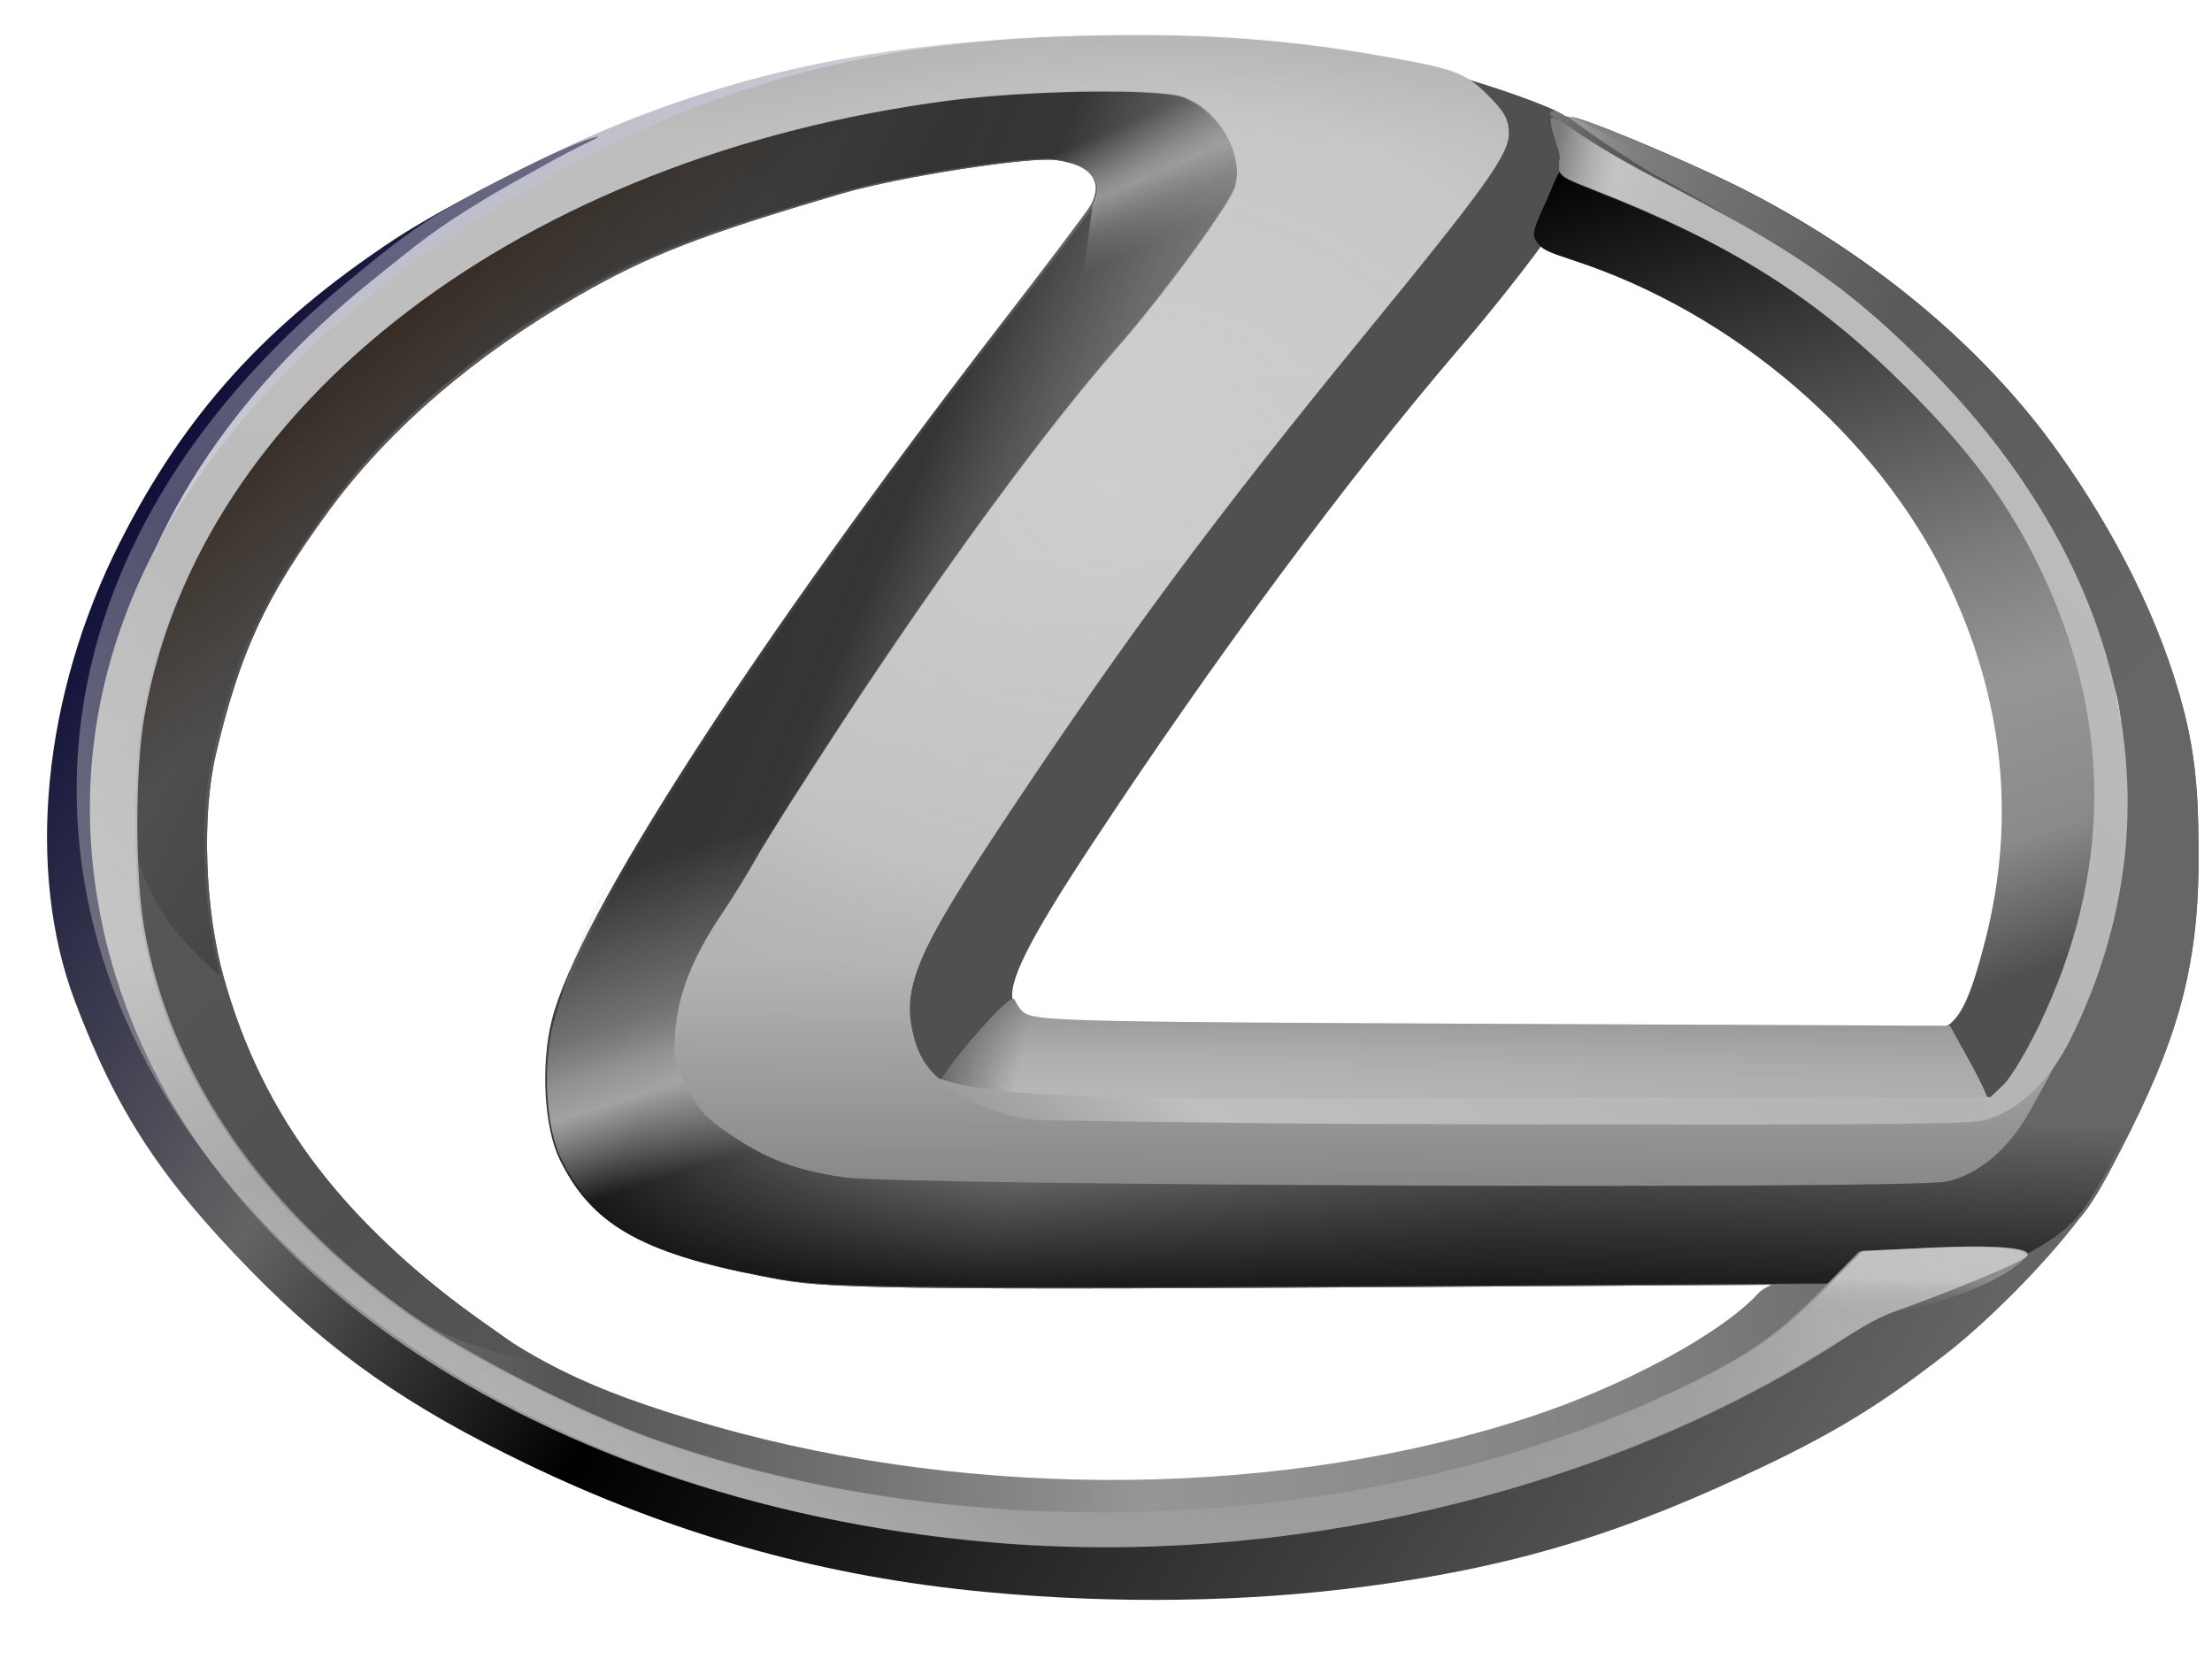 <svg width="36" height="27" viewBox="0 0 36 27" fill="none" xmlns="http://www.w3.org/2000/svg">
<path d="M15.78 25.883C13.253 25.617 10.887 24.942 8.564 23.821C6.627 22.887 5.396 22.025 4.083 20.683C2.611 19.178 1.892 18.078 1.219 16.294C0.414 14.163 0.694 11.312 1.951 8.827C3.01 6.735 4.338 5.269 6.423 3.893C7.198 3.381 9.119 2.395 9.624 2.25C9.981 2.148 9.448 2.348 8.839 2.7C8.463 2.908 8.231 3.037 7.885 3.242C7.08 3.733 6.871 3.907 6.036 4.58C3.754 6.42 2.337 8.602 1.829 11.059C1.663 11.862 1.663 13.661 1.829 14.464C2.432 17.377 4.183 19.764 7.171 21.744C8.889 22.882 10.881 23.72 13.203 24.282C15.165 24.757 15.906 24.834 18.556 24.834C20.487 24.834 21.114 24.806 21.886 24.687C24.354 24.309 26.984 23.455 28.746 22.461C30.187 21.648 30.666 21.365 30.797 21.249C30.871 21.183 31.203 21.007 31.536 20.857C31.934 20.679 32.217 20.491 32.366 20.307C32.588 20.033 32.603 20.028 33.167 20.028C33.505 20.028 34.023 19.539 34.023 19.586C33.364 20.526 32.274 21.572 31.655 22.048C30.736 22.757 30.015 23.242 28.706 23.864C26.505 24.911 24.702 25.523 21.926 25.857C19.891 26.101 17.726 26.087 15.78 25.883Z" fill="url(#paint0_linear_367_880)"/>
<path d="M15.603 24.634C14.143 24.478 12.001 24.013 10.87 23.606C10.07 23.318 8.375 22.578 7.936 22.324C7.449 22.042 6.263 21.16 5.572 20.566C4.676 19.794 3.239 17.983 3.363 17.782C3.399 17.724 4.042 17.484 4.16 17.484C4.181 17.484 4.3 17.662 4.441 17.913C5.083 19.055 6.038 20.08 7.102 20.947C8.525 22.107 9.551 22.62 11.63 23.211C15.918 24.429 20.908 24.372 24.898 23.061C26.456 22.549 28.033 21.693 28.627 21.037C28.787 20.86 30.063 20.41 30.153 20.499C30.265 20.612 29.966 20.994 29.347 21.525C28.245 22.472 25.504 23.653 23.309 24.126C21.334 24.552 20.638 24.624 18.224 24.646C16.957 24.658 15.777 24.652 15.603 24.634Z" fill="url(#paint1_linear_367_880)"/>
<path d="M7.841 21.93C7.199 21.726 6.844 21.524 6.054 20.91C4.316 19.561 3.06 17.853 2.505 16.085C2.178 15.041 2.103 14.357 2.152 12.845C2.19 11.684 2.228 11.37 2.406 10.767C2.848 9.264 3.462 8.121 4.488 6.889C6.812 4.097 11.155 1.991 15.575 1.511C16.798 1.378 19.085 1.367 19.437 1.492C19.799 1.62 20.177 2.039 20.299 2.445C20.379 2.714 20.368 2.793 20.212 3.101C20.114 3.293 19.932 3.576 19.807 3.73C19.682 3.884 19.357 4.304 19.084 4.665C18.811 5.025 18.175 5.83 17.669 6.452C17.163 7.075 16.34 8.157 15.839 8.856C14.913 10.15 12.883 13.22 12.479 13.94C12.356 14.159 12.137 14.502 11.993 14.704C11.848 14.905 11.601 15.343 11.443 15.677C11.178 16.235 11.158 16.33 11.185 16.867C11.222 17.598 11.449 17.978 12.104 18.4C13.088 19.035 12.193 18.985 22.586 18.985H31.856L32.659 18.119C33.28 17.45 33.525 17.119 33.736 16.661C34.044 15.993 34.362 14.95 34.5 14.158C34.617 13.486 34.544 11.686 34.382 11.226C34.076 9.982 33.534 8.765 32.866 7.704C31.593 5.716 29.78 4.137 27.159 2.735C26.694 2.487 25.506 1.913 25.524 1.895C25.581 1.837 27.351 2.577 28.223 3.011C30.379 4.085 32.232 5.623 33.463 7.358C34.376 8.644 35.133 10.107 35.506 11.582C35.713 12.402 35.739 13.117 35.737 14.011C35.731 15.795 35.359 16.966 34.486 18.668C33.874 19.862 33.734 20.015 32.807 20.503L31.78 20.875L22.633 20.932C13.298 20.99 13.272 20.931 12.362 20.756C10.415 20.38 9.618 19.916 9.109 18.864C8.857 18.342 8.801 17.328 8.984 16.599C9.402 14.93 12.271 10.485 16.284 5.287C17.048 4.297 17.71 3.42 17.754 3.336C17.966 2.941 17.754 2.679 17.151 2.589C16.73 2.527 14.586 2.861 13.657 3.133C11.388 3.799 10.513 4.138 9.38 4.789C7.675 5.77 6.276 6.974 5.306 8.298C4.27 9.71 3.859 10.599 3.467 12.265C3.236 13.251 3.29 14.79 3.594 15.884C4.227 18.165 5.572 19.937 7.901 21.561C8.261 21.812 8.555 22.032 8.555 22.051C8.555 22.115 8.272 22.067 7.841 21.93Z" fill="url(#paint2_linear_367_880)"/>
<path d="M7.886 21.946C7.244 21.742 6.889 21.54 6.099 20.926C4.361 19.577 3.105 17.869 2.55 16.101C2.223 15.057 2.148 14.373 2.197 12.861C2.235 11.7 2.273 11.386 2.451 10.783C2.893 9.28 3.507 8.137 4.533 6.905C6.857 4.113 11.199 2.007 15.619 1.527C16.843 1.394 19.13 1.383 19.482 1.508C19.844 1.636 20.222 2.055 20.343 2.461C20.424 2.73 20.413 2.809 20.257 3.117C20.159 3.309 19.976 3.592 19.852 3.746C19.727 3.9 19.402 4.32 19.129 4.681C18.856 5.041 18.22 5.846 17.714 6.468C17.208 7.091 16.385 8.172 15.884 8.872C14.957 10.166 12.928 13.236 12.523 13.956C12.401 14.175 12.182 14.518 12.038 14.72C11.893 14.921 11.646 15.359 11.488 15.693C11.223 16.251 11.203 16.346 11.229 16.883C11.266 17.614 11.494 17.994 12.149 18.416C13.133 19.051 12.238 19.001 22.631 19.001H31.901L32.704 18.135C33.325 17.466 33.569 17.134 33.78 16.677C34.089 16.009 34.407 14.966 34.545 14.174C34.662 13.502 34.589 11.701 34.426 11.242C34.12 9.997 33.456 8.89 32.788 7.829C31.516 5.841 29.825 4.545 27.204 3.143C26.739 2.894 24.437 1.658 25.569 1.91C25.626 1.853 27.395 2.593 28.268 3.027C30.424 4.101 32.277 5.638 33.508 7.374C34.42 8.659 35.177 10.123 35.55 11.598C35.758 12.418 35.784 13.133 35.781 14.027C35.776 15.811 35.404 16.982 34.531 18.684C33.919 19.878 33.779 20.031 32.852 20.519L31.824 20.891L22.678 20.948C13.343 21.006 13.317 20.947 12.407 20.771C10.46 20.396 9.663 19.932 9.154 18.88C8.902 18.358 8.846 17.344 9.028 16.615C9.447 14.946 12.315 10.501 16.329 5.303C17.093 4.313 17.755 3.435 17.799 3.352C18.011 2.957 17.799 2.695 17.196 2.605C16.775 2.543 14.63 2.877 13.702 3.149C11.433 3.815 10.557 4.154 9.425 4.805C7.719 5.786 6.321 6.99 5.351 8.314C4.315 9.726 3.904 10.615 3.512 12.281C3.281 13.267 3.335 14.806 3.639 15.9C4.272 18.18 5.617 19.953 7.946 21.577C8.306 21.828 8.6 22.048 8.6 22.067C8.6 22.131 8.317 22.083 7.886 21.946Z" fill="url(#paint3_linear_367_880)"/>
<path d="M7.886 21.946C7.244 21.742 6.889 21.54 6.099 20.926C4.361 19.577 3.105 17.869 2.55 16.101C2.223 15.057 2.148 14.373 2.197 12.861C2.235 11.7 2.273 11.386 2.451 10.783C2.893 9.28 3.507 8.137 4.533 6.905C6.857 4.113 11.199 2.007 15.619 1.527C16.843 1.394 19.13 1.383 19.482 1.508C19.844 1.636 20.222 2.055 20.343 2.461C20.424 2.73 20.413 2.809 20.257 3.117C20.159 3.309 19.976 3.592 19.852 3.746C19.727 3.9 19.402 4.32 19.129 4.681C18.856 5.041 18.22 5.846 17.714 6.468C17.208 7.091 16.385 8.172 15.884 8.872C14.957 10.166 12.928 13.236 12.523 13.956C12.401 14.175 12.182 14.518 12.038 14.72C11.893 14.921 11.646 15.359 11.488 15.693C11.223 16.251 11.203 16.346 11.229 16.883C11.266 17.614 11.494 17.994 12.149 18.416C13.133 19.051 12.238 19.001 22.631 19.001H31.901L32.704 18.135C33.325 17.466 33.569 17.134 33.78 16.677C34.089 16.009 34.407 14.966 34.545 14.174C34.662 13.502 34.589 11.701 34.426 11.242C34.12 9.997 33.579 8.781 32.911 7.72C31.638 5.732 29.825 4.153 27.204 2.751C26.739 2.502 25.55 1.929 25.569 1.91C25.626 1.853 27.395 2.593 28.268 3.027C30.424 4.101 32.277 5.638 33.508 7.374C34.42 8.659 35.177 10.123 35.55 11.598C35.758 12.418 35.784 13.133 35.781 14.027C35.776 15.811 35.404 16.982 34.531 18.684C33.919 19.878 33.779 20.031 32.852 20.519L31.824 20.891L22.678 20.948C13.343 21.006 13.317 20.947 12.407 20.771C10.46 20.396 9.663 19.932 9.154 18.88C8.902 18.358 8.846 17.344 9.028 16.615C9.447 14.946 12.315 10.501 16.329 5.303C17.093 4.313 17.755 3.435 17.799 3.352C18.011 2.957 17.799 2.695 17.196 2.605C16.775 2.543 14.63 2.877 13.702 3.149C11.433 3.815 10.557 4.154 9.425 4.805C7.719 5.786 6.321 6.99 5.351 8.314C4.315 9.726 3.904 10.615 3.512 12.281C3.281 13.267 3.335 14.806 3.639 15.9C4.272 18.18 5.617 19.953 7.946 21.577C8.306 21.828 8.6 22.048 8.6 22.067C8.6 22.131 8.317 22.083 7.886 21.946Z" fill="url(#paint4_linear_367_880)"/>
<path d="M2.15 12.845C2.187 11.684 2.225 11.37 2.403 10.767C2.845 9.264 3.459 8.121 4.485 6.889C6.809 4.097 11.152 1.991 15.572 1.511C16.796 1.378 19.082 1.367 19.434 1.492C19.796 1.62 20.174 2.039 20.296 2.445C20.376 2.714 20.366 2.793 20.209 3.101C20.111 3.293 19.929 3.576 19.804 3.73C19.679 3.884 19.354 4.304 19.081 4.665C18.809 5.025 18.172 5.83 17.666 6.452C17.161 7.075 16.337 8.157 15.837 8.856C14.91 10.15 12.881 13.22 12.476 13.94C12.353 14.159 12.134 14.502 11.99 14.704C11.846 14.905 11.598 15.343 11.44 15.677C11.175 16.235 11.155 16.33 11.182 16.867C11.219 17.598 11.447 17.978 12.101 18.4C13.086 19.035 12.191 18.985 22.583 18.985H31.853L32.657 18.119C33.277 17.45 33.522 17.119 33.733 16.661C34.041 15.993 34.36 14.95 34.497 14.158C34.614 13.486 34.541 11.686 34.379 11.226C34.073 9.982 33.381 8.916 32.713 7.854C31.44 5.867 29.627 4.288 27.006 2.886C26.541 2.637 25.503 1.913 25.521 1.895C25.578 1.837 27.348 2.577 28.221 3.011C30.376 4.085 32.23 5.623 33.461 7.358C34.373 8.644 35.13 10.107 35.503 11.582C35.711 12.402 35.736 13.117 35.734 14.011C35.729 15.795 35.356 16.966 34.484 18.668C33.871 19.862 33.732 20.015 32.804 20.503L31.777 20.875L22.631 20.932C13.296 20.99 13.269 20.931 12.36 20.756C10.412 20.38 9.615 19.916 9.107 18.864C8.854 18.342 8.798 17.328 8.981 16.599C9.399 14.93 12.268 10.485 16.281 5.287C17.046 4.297 17.707 3.42 17.752 3.336C17.963 2.941 17.752 2.679 17.148 2.589C16.728 2.527 14.583 2.861 13.655 3.133C11.386 3.799 10.51 4.138 9.377 4.789C7.672 5.77 6.273 6.974 5.303 8.298C4.268 9.71 3.856 10.599 3.465 12.265C3.233 13.251 3.287 14.79 3.591 15.884C2.271 14.782 2.121 13.805 2.15 12.845Z" fill="url(#paint5_linear_367_880)"/>
<path d="M2.505 16.085C2.178 15.041 2.103 14.357 2.152 12.845C2.19 11.684 2.228 11.37 2.406 10.767C2.848 9.264 3.462 8.121 4.488 6.889C6.812 4.097 11.155 1.991 15.575 1.511C16.798 1.378 19.085 1.367 19.437 1.492C19.799 1.62 20.177 2.039 20.299 2.445C20.379 2.714 20.368 2.793 20.212 3.101C20.114 3.293 19.932 3.576 19.807 3.73C19.682 3.884 19.357 4.304 19.084 4.665C18.811 5.025 18.175 5.83 17.669 6.452C17.163 7.075 16.34 8.157 15.839 8.856C14.913 10.15 12.883 13.22 12.479 13.94C12.356 14.159 12.137 14.502 11.993 14.704C11.848 14.905 11.601 15.343 11.443 15.677C11.178 16.235 11.158 16.33 11.185 16.867C11.222 17.598 11.449 17.978 12.104 18.4C13.088 19.035 12.193 18.985 22.586 18.985H31.856L32.659 18.119C33.28 17.45 33.525 17.119 33.736 16.661C34.044 15.993 34.362 14.95 34.5 14.158C34.617 13.486 34.544 11.686 34.382 11.226C34.076 9.982 33.534 8.765 32.866 7.704C31.593 5.716 29.78 4.137 27.159 2.735C26.694 2.487 25.506 1.913 25.524 1.895C25.581 1.837 27.351 2.577 28.223 3.011C30.379 4.085 32.232 5.623 33.463 7.358C34.376 8.644 35.133 10.107 35.506 11.582C35.713 12.402 35.739 13.117 35.736 14.011C35.731 15.795 35.359 16.966 34.486 18.668C33.874 19.862 33.734 20.015 32.807 20.503L31.78 20.875L22.633 20.932C13.298 20.99 13.272 20.931 12.362 20.756C10.415 20.38 9.618 19.916 9.109 18.864C8.857 18.342 8.801 17.328 8.983 16.599C9.402 14.93 12.271 10.485 16.284 5.287C17.048 4.297 17.71 3.42 17.754 3.336C17.966 2.941 17.754 2.679 17.151 2.589C16.73 2.527 14.586 2.861 13.657 3.133C11.388 3.799 10.513 4.138 9.38 4.789C7.675 5.77 6.276 6.974 5.306 8.298C4.27 9.71 3.859 10.599 3.467 12.265C3.236 13.251 3.29 14.79 3.594 15.884C3.224 16.101 4.212 17.609 2.505 16.085Z" fill="url(#paint6_linear_367_880)"/>
<path d="M2.591 15.998C2.264 14.954 2.189 14.27 2.238 12.757C2.276 11.597 2.314 11.283 2.492 10.679C2.934 9.176 3.548 8.033 4.574 6.801C6.898 4.01 11.24 1.903 15.66 1.424C16.884 1.291 19.171 1.279 19.523 1.404C19.885 1.533 20.263 1.951 20.385 2.358C20.465 2.626 20.454 2.706 20.298 3.013C20.2 3.206 20.017 3.489 19.893 3.642C19.768 3.796 19.443 4.217 19.17 4.577C18.897 4.938 18.261 5.742 17.755 6.365C17.249 6.987 16.426 8.069 15.925 8.768C14.999 10.062 12.969 13.132 12.564 13.853C12.442 14.071 12.223 14.415 12.079 14.616C11.934 14.818 11.687 15.256 11.529 15.589C11.264 16.148 11.243 16.242 11.271 16.779C11.307 17.51 11.535 17.89 12.19 18.312C13.174 18.948 12.279 18.898 22.672 18.898H31.942L32.745 18.032C33.366 17.363 33.611 17.031 33.822 16.574C34.13 15.906 34.448 14.862 34.586 14.07C34.703 13.398 34.63 11.598 34.468 11.138C34.161 9.894 33.47 8.828 32.802 7.767C31.529 5.779 29.716 4.2 27.095 2.798C26.63 2.549 25.592 1.826 25.61 1.807C25.667 1.75 27.436 2.489 28.309 2.924C30.465 3.998 32.318 5.535 33.549 7.27C34.462 8.556 35.218 10.019 35.592 11.494C35.799 12.315 35.825 13.029 35.822 13.923C35.817 15.707 35.445 16.879 34.572 18.581C33.96 19.774 33.82 19.927 32.893 20.415L31.866 20.787L22.719 20.844C13.384 20.902 13.358 20.844 12.448 20.668C10.501 20.292 9.704 19.828 9.195 18.776C8.943 18.254 8.887 17.24 9.069 16.511C9.488 14.843 12.356 10.398 16.37 5.2C17.134 4.21 17.796 3.332 17.84 3.249C18.052 2.853 17.84 2.591 17.237 2.502C16.816 2.44 14.672 2.773 13.743 3.046C11.474 3.711 10.598 4.05 9.466 4.702C7.76 5.682 6.362 6.887 5.392 8.211C4.356 9.623 3.945 10.511 3.553 12.178C3.322 13.163 3.376 14.702 3.68 15.796C3.309 16.013 3.39 15.926 2.591 15.998Z" fill="url(#paint7_linear_367_880)"/>
<path opacity="0.8" d="M15.73 1.583C16.882 1.456 19.033 1.445 19.364 1.565C19.705 1.688 20.061 2.089 20.175 2.479C20.25 2.736 20.241 2.812 20.093 3.107C20.001 3.291 19.83 3.563 19.712 3.71C19.595 3.857 19.289 4.261 19.032 4.606C17.177 6.473 17.526 5.412 17.781 3.333C17.98 2.954 17.781 2.702 17.214 2.617C16.49 2.044 17.181 2.14 15.73 1.583Z" fill="url(#paint8_linear_367_880)"/>
<path d="M17.175 6.938C16.699 7.535 15.925 8.571 15.454 9.241C14.582 10.482 12.672 13.424 12.291 14.114C12.176 14.324 11.97 14.653 11.835 14.846C11.699 15.039 11.466 15.459 11.317 15.779C11.068 16.314 11.049 16.404 11.074 16.919C11.109 17.62 11.323 17.984 11.939 18.389C12.866 18.997 12.023 18.95 21.8 18.95C23.072 19.515 32.993 20.457 21.845 20.815C13.063 20.871 13.038 20.815 12.182 20.646C10.351 20.286 9.6 19.842 9.122 18.833C8.884 18.333 8.831 17.361 9.003 16.662C11.171 9.129 18.208 5.331 17.175 6.938Z" fill="url(#paint9_linear_367_880)"/>
<path d="M15.094 17.472C14.699 16.918 14.688 16.268 15.06 15.422C15.714 13.934 19.417 8.755 22.212 5.419C23.825 3.493 24.476 2.577 24.476 2.232C24.476 2.081 24.379 1.896 24.189 1.685L23.68 1.227L24.134 1.367C24.416 1.454 25.221 1.723 25.462 1.88C25.856 2.139 25.788 2.858 25.385 3.56C25.193 3.894 24.43 4.881 23.763 5.657C21.942 7.778 19.788 10.682 17.784 13.721C16.72 15.335 16.379 16.022 16.494 16.322C16.554 16.477 15.543 17.655 15.354 17.651C15.28 17.65 15.164 17.569 15.094 17.473V17.472Z" fill="#505050"/>
<path d="M32.08 18.012C31.909 17.823 31.485 16.935 31.485 16.79C31.485 16.726 31.657 16.726 31.73 16.668C31.947 16.492 32.098 16.135 32.313 15.29C32.815 13.313 32.606 11.355 31.689 9.448C30.559 7.1 28.221 5.096 25.613 4.24C25.244 4.119 25.127 4.075 25.05 3.987C24.916 3.835 24.933 3.778 25.153 3.299C25.316 2.942 25.353 2.755 25.474 2.737C25.57 2.724 26.032 2.909 26.72 3.244C30.087 4.887 32.297 6.962 33.409 9.526C33.991 10.869 34.117 11.4 34.169 12.717C34.232 14.348 33.973 15.547 33.254 16.958C32.673 18.097 32.363 18.325 32.08 18.012Z" fill="url(#paint10_linear_367_880)"/>
<path d="M16.089 18.103C15.678 18.052 15.299 17.786 15.299 17.628C15.299 17.47 16.355 16.253 16.487 16.253C16.531 16.253 16.554 16.426 16.696 16.499C16.93 16.618 17.66 16.634 24.345 16.663L31.735 16.695L32.054 17.273C32.247 17.622 32.41 17.959 32.379 18.039C32.331 18.161 27.832 18.234 20.494 18.223C16.127 18.217 16.223 18.12 16.089 18.103Z" fill="url(#paint11_linear_367_880)"/>
<path opacity="0.5" d="M16.089 18.103C15.678 18.052 15.299 17.786 15.299 17.628C15.299 17.47 16.355 16.253 16.487 16.253C16.531 16.253 16.554 16.426 16.696 16.499C16.93 16.618 17.66 16.634 24.345 16.663L31.735 16.695L32.054 17.273C32.247 17.622 32.41 17.959 32.379 18.039C32.331 18.161 27.832 18.234 20.494 18.223C16.127 18.217 16.223 18.12 16.089 18.103Z" fill="url(#paint12_linear_367_880)"/>
<path d="M16.1 25.106C8.42 24.436 2.279 19.935 1.366 14.307C0.796 10.791 2.305 7.359 5.632 4.605C6.777 3.657 7.079 3.462 8.552 2.716C11.308 1.32 13.984 0.684 17.49 0.59C19.377 0.539 20.746 0.625 22.294 0.889C23.642 1.12 23.803 1.177 24.183 1.556C24.454 1.827 24.521 1.951 24.521 2.176C24.521 2.521 24.144 3.047 22.141 5.494C19.762 8.4 18.301 10.368 16.404 13.216C14.831 15.577 14.613 16.103 14.859 16.951C15.041 17.576 15.611 17.867 16.171 17.973C16.895 18.111 17.711 18.079 23.202 18.07C26.087 18.065 32.205 18.078 32.394 18.065C32.641 18.046 32.785 17.975 32.95 17.817C33.517 17.083 33.74 16.776 32.99 18.109C32.669 18.679 32.179 19.122 31.64 19.234C31.016 19.363 14.592 19.299 13.689 19.164C12.9 19.045 12.444 18.871 11.832 18.456C11.449 18.196 11.301 18.033 11.13 17.684C10.938 17.292 10.919 17.183 10.962 16.721C11.016 16.142 11.258 15.551 11.716 14.874C11.882 14.629 12.138 14.214 12.286 13.952C12.433 13.69 13.058 12.707 13.675 11.767C15.312 9.274 16.979 7.004 18.165 5.65C18.912 4.798 19.989 3.324 20.067 3.048C20.217 2.512 19.796 1.789 19.214 1.583C18.818 1.442 16.71 1.473 15.44 1.637C8.467 2.54 3.205 6.56 2.315 11.665C2.164 12.532 2.163 14.255 2.313 15.114C2.728 17.484 4.246 19.684 6.651 21.399C7.526 22.024 9.443 23.007 10.578 23.413C15.728 25.257 22.253 24.963 27.157 22.667C28.336 22.115 28.842 21.773 29.576 21.028L30.222 20.373L31.336 20.32C32.399 20.269 32.987 20.324 32.909 20.45C32.838 20.565 31.338 21.151 30.738 21.364C30.4 21.485 30.085 21.702 29.605 22.004C25.928 24.315 20.821 25.518 16.1 25.106Z" fill="url(#paint13_linear_367_880)"/>
<path opacity="0.3" d="M16.184 25.092C8.504 24.422 2.363 19.921 1.45 14.293C0.88 10.777 2.389 7.345 5.716 4.591C6.861 3.643 7.163 3.448 8.637 2.702C11.392 1.306 14.068 0.67 17.574 0.576C16.426 1.137 17.051 1.559 15.524 1.623C8.551 2.526 3.289 6.546 2.399 11.651C2.248 12.519 2.247 14.241 2.397 15.1C2.812 17.47 4.33 19.67 6.735 21.385C7.61 22.01 9.527 22.993 10.662 23.399C15.812 25.243 22.337 24.949 27.241 22.654C28.42 22.101 28.926 21.759 29.66 21.014L30.306 20.359L31.42 20.306C32.483 20.255 33.071 20.31 32.993 20.436C32.922 20.551 31.422 21.138 30.823 21.351C30.484 21.471 30.169 21.688 29.689 21.99C26.012 24.302 20.905 25.504 16.184 25.092L16.184 25.092Z" fill="url(#paint14_linear_367_880)"/>
<path d="M16.134 25.102C8.454 24.432 2.494 20.232 1.581 14.604C1.01 11.088 2.52 7.716 5.847 4.962C6.992 4.014 7.331 3.816 8.714 3.01C11.383 1.454 14.018 0.68 17.525 0.586C19.411 0.535 20.78 0.621 22.328 0.885C23.676 1.116 23.837 1.173 24.217 1.552C24.488 1.823 24.556 1.947 24.556 2.173C24.556 2.517 24.179 3.043 22.175 5.49C19.797 8.397 18.335 10.364 16.438 13.212C14.865 15.573 14.647 16.099 14.893 16.947C15.075 17.573 15.645 17.863 16.205 17.969C16.93 18.107 17.746 18.075 23.236 18.066C26.121 18.061 32.239 18.075 32.428 18.061C32.675 18.043 32.819 17.971 32.984 17.813C33.551 17.079 33.774 16.772 33.024 18.105C32.703 18.676 32.214 19.118 31.675 19.23C31.05 19.359 14.627 19.295 13.723 19.16C12.935 19.041 12.478 18.867 11.866 18.452C11.483 18.192 11.335 18.029 11.164 17.68C10.972 17.288 10.953 17.179 10.996 16.717C11.051 16.138 11.292 15.547 11.75 14.87C11.916 14.625 12.173 14.21 12.32 13.948C12.467 13.686 13.092 12.703 13.709 11.763C15.347 9.27 17.013 7 18.2 5.646C18.946 4.794 20.023 3.32 20.101 3.044C20.251 2.508 19.83 1.785 19.249 1.579C18.852 1.439 16.744 1.469 15.474 1.633C8.502 2.536 3.24 6.556 2.349 11.661C2.198 12.529 2.197 14.251 2.348 15.11C2.763 17.48 4.281 19.68 6.685 21.395C7.561 22.02 9.477 23.003 10.613 23.409C15.762 25.253 22.287 24.959 27.191 22.664C28.37 22.111 28.876 21.769 29.61 21.024L30.256 20.369L31.37 20.316C32.433 20.265 33.021 20.32 32.944 20.446C32.873 20.561 31.373 21.148 30.773 21.361C30.434 21.481 30.119 21.698 29.639 22C25.962 24.312 20.855 25.514 16.134 25.102Z" fill="url(#paint15_linear_367_880)"/>
<path opacity="0.5" d="M16.1 25.106C8.42 24.436 2.279 19.935 1.366 14.307C0.796 10.791 2.305 7.359 5.632 4.605C6.777 3.657 7.079 3.462 8.552 2.716C11.308 1.32 13.984 0.684 17.49 0.59C17.416 1.354 16.208 1.64 15.44 1.637C8.467 2.54 3.205 6.56 2.315 11.665C2.164 12.533 2.163 14.255 2.313 15.114C2.728 17.484 4.246 19.684 6.651 21.399C7.526 22.024 9.443 23.007 10.578 23.413C15.728 25.257 22.253 24.963 27.157 22.667C28.336 22.115 28.842 21.773 29.576 21.028L30.222 20.373L31.336 20.32C32.399 20.269 32.987 20.324 32.909 20.45C32.838 20.565 31.338 21.152 30.738 21.364C30.4 21.485 30.085 21.702 29.605 22.004C25.928 24.315 20.821 25.518 16.1 25.106Z" fill="url(#paint16_linear_367_880)"/>
<path opacity="0.3" d="M16.184 25.092C8.504 24.422 2.363 19.921 1.45 14.293C0.88 10.777 2.389 7.345 5.716 4.591C6.861 3.643 7.163 3.448 8.637 2.702C11.392 1.306 14.068 0.67 17.574 0.576C16.426 1.137 17.051 1.559 15.524 1.623C8.551 2.526 3.289 6.546 2.399 11.651C2.248 12.519 2.247 14.241 2.397 15.1C2.812 17.47 4.33 19.67 6.735 21.385C7.61 22.01 9.527 22.993 10.662 23.399C15.812 25.243 22.337 24.949 27.241 22.654C28.42 22.101 28.926 21.759 29.66 21.014L30.306 20.359L31.42 20.306C32.483 20.255 33.071 20.31 32.993 20.436C32.922 20.551 31.422 21.138 30.823 21.351C30.484 21.471 30.169 21.688 29.689 21.99C26.012 24.302 20.905 25.504 16.184 25.092L16.184 25.092Z" fill="url(#paint17_linear_367_880)"/>
<path opacity="0.3" d="M16.981 18.445C16.35 18.429 15.178 17.51 15.264 17.584C15.926 18.145 18.705 18.094 24.143 18.081L32.395 18.061L32.605 17.859C32.721 17.748 32.981 17.311 33.182 16.886C34.38 14.37 34.384 11.819 33.195 9.336C32.712 8.326 32.147 7.529 31.251 6.593C29.951 5.235 28.725 4.313 26.762 3.446C25.37 2.832 25.329 2.968 25.387 2.582C25.387 2.486 25.335 2.363 25.292 2.212C25.109 1.558 25.194 1.702 26.846 2.565C29.067 3.725 30.265 4.515 31.663 5.971C34.75 9.188 35.518 13.339 33.715 17.068C33.37 17.782 32.876 18.269 32.326 18.438C32.081 18.513 30.641 18.519 24.889 18.512C20.76 18.507 20.216 18.523 16.981 18.445H16.981Z" fill="url(#paint18_linear_367_880)"/>
<path d="M16.982 18.232C15.883 18.217 14.891 17.319 14.978 17.392C15.64 17.946 18.706 17.887 24.144 17.873L32.396 17.854L32.606 17.655C32.721 17.545 32.981 17.113 33.183 16.695C34.38 14.211 34.385 11.693 33.196 9.242C32.713 8.246 32.148 7.46 31.252 6.536C29.952 5.196 28.726 4.285 26.763 3.43C25.37 2.824 25.33 2.958 25.387 2.576C25.387 2.482 25.335 2.361 25.293 2.212C25.11 1.566 25.279 2.044 26.932 2.896C29.152 4.041 30.095 4.653 31.493 6.09C34.58 9.265 35.518 13.193 33.716 16.874C33.371 17.578 32.877 18.059 32.327 18.226C32.081 18.3 30.642 18.306 24.89 18.299C20.761 18.294 20.217 18.277 16.982 18.232H16.982Z" fill="url(#paint19_linear_367_880)"/>
<path opacity="0.5" d="M33.196 9.336C32.712 8.326 32.148 7.53 31.251 6.593C29.951 5.235 28.726 4.313 26.762 3.446C25.37 2.832 25.33 2.968 25.387 2.582C25.387 2.486 25.335 2.363 25.293 2.212C25.109 1.558 25.087 1.915 26.74 2.778C28.96 3.938 30.265 4.515 31.663 5.971C32.856 7.596 32.066 6.728 33.196 9.336Z" fill="url(#paint20_linear_367_880)"/>
<path opacity="0.3" d="M29.663 21.014L30.308 20.36L31.422 20.306C32.485 20.256 33.073 20.311 32.995 20.436C32.249 21.282 28.942 21.881 29.663 21.014Z" fill="url(#paint21_linear_367_880)"/>
<path opacity="0.6" d="M16.134 25.084C8.454 24.414 2.494 20.215 1.581 14.587C1.01 11.07 2.52 7.698 5.847 4.944C6.992 3.996 7.331 3.799 8.714 2.992C11.383 1.436 14.018 0.662 17.525 0.568C19.411 0.518 20.78 0.603 22.328 0.867C23.676 1.098 23.837 1.155 24.217 1.534C24.488 1.806 24.556 1.929 24.556 2.155C24.556 2.499 24.179 3.025 22.175 5.472C19.797 8.379 18.335 10.346 16.438 13.194C14.865 15.555 14.647 16.082 14.893 16.929C15.075 17.555 15.645 17.845 16.205 17.951C16.93 18.089 17.746 18.057 23.236 18.048C26.121 18.044 32.239 18.057 32.428 18.043C32.675 18.025 32.819 17.953 32.984 17.795C33.551 17.061 33.774 16.754 33.024 18.087C32.703 18.658 32.214 19.1 31.675 19.212C31.05 19.341 14.627 19.277 13.723 19.142C12.935 19.023 12.478 18.849 11.866 18.434C11.483 18.174 11.335 18.011 11.164 17.662C10.972 17.27 10.953 17.161 10.996 16.7C11.051 16.12 11.292 15.529 11.75 14.852C11.916 14.607 12.173 14.192 12.32 13.93C12.467 13.668 13.092 12.685 13.709 11.745C15.347 9.252 17.013 6.982 18.2 5.628C18.946 4.776 20.023 3.302 20.101 3.026C20.251 2.491 19.83 1.767 19.249 1.561C18.852 1.421 16.744 1.451 15.474 1.615C8.502 2.518 3.24 6.538 2.349 11.643C2.198 12.511 2.197 14.233 2.348 15.092C2.763 17.462 4.281 19.662 6.685 21.377C7.561 22.002 9.477 22.985 10.613 23.392C15.762 25.235 22.287 24.942 27.191 22.646C28.37 22.094 28.876 21.751 29.61 21.006L30.256 20.351L31.37 20.298C32.433 20.247 33.021 20.302 32.944 20.428C32.873 20.543 31.373 21.13 30.773 21.343C30.434 21.463 30.119 21.68 29.639 21.982C25.962 24.294 20.855 25.496 16.134 25.084Z" fill="url(#paint22_radial_367_880)"/>
<defs>
<linearGradient id="paint0_linear_367_880" x1="0.609" y1="8.091" x2="31.971" y2="28.523" gradientUnits="userSpaceOnUse">
<stop stop-color="#000032"/>
<stop offset="0.25" stop-color="#646464"/>
<stop offset="0.424"/>
<stop offset="1" stop-color="#787878"/>
</linearGradient>
<linearGradient id="paint1_linear_367_880" x1="2.054" y1="23.029" x2="34.202" y2="22.788" gradientUnits="userSpaceOnUse">
<stop stop-color="#999999"/>
<stop offset="0.221" stop-color="#3C3C3C" stop-opacity="0.875"/>
<stop offset="0.516" stop-color="#969696"/>
<stop offset="0.753" stop-color="#828282"/>
<stop offset="1" stop-color="#5A5A5A"/>
</linearGradient>
<linearGradient id="paint2_linear_367_880" x1="23.188" y1="25.859" x2="23.127" y2="17.972" gradientUnits="userSpaceOnUse">
<stop/>
<stop offset="1" stop-opacity="0"/>
</linearGradient>
<linearGradient id="paint3_linear_367_880" x1="12.23" y1="1.717" x2="35.272" y2="27.927" gradientUnits="userSpaceOnUse">
<stop stop-color="#5A5A5A"/>
<stop offset="0.269" stop-color="#505050"/>
<stop offset="0.632" stop-color="#666666"/>
<stop offset="0.667" stop-color="#666666"/>
<stop offset="1" stop-color="#666666"/>
</linearGradient>
<linearGradient id="paint4_linear_367_880" x1="12.23" y1="1.717" x2="35.272" y2="27.927" gradientUnits="userSpaceOnUse">
<stop stop-color="#5A5A5A"/>
<stop offset="0.269" stop-color="#505050"/>
<stop offset="0.632" stop-color="#666666"/>
<stop offset="0.667" stop-color="#666666"/>
<stop offset="1" stop-color="#666666"/>
</linearGradient>
<linearGradient id="paint5_linear_367_880" x1="3.343" y1="4.308" x2="26.915" y2="14.476" gradientUnits="userSpaceOnUse">
<stop stop-color="#323232" stop-opacity="0"/>
<stop offset="0.394" stop-color="#323232" stop-opacity="0.949"/>
<stop offset="0.467" stop-color="#323232" stop-opacity="0.902"/>
<stop offset="0.704" stop-color="#E1E1E1" stop-opacity="0.498"/>
<stop offset="1" stop-color="#C8C8C8" stop-opacity="0"/>
</linearGradient>
<linearGradient id="paint6_linear_367_880" x1="23.007" y1="21.825" x2="23.128" y2="17.972" gradientUnits="userSpaceOnUse">
<stop/>
<stop offset="1" stop-opacity="0"/>
</linearGradient>
<linearGradient id="paint7_linear_367_880" x1="2.345" y1="6.516" x2="5.57" y2="9.917" gradientUnits="userSpaceOnUse">
<stop stop-color="#28170B"/>
<stop offset="1" stop-color="#28170B" stop-opacity="0"/>
</linearGradient>
<linearGradient id="paint8_linear_367_880" x1="17.855" y1="4.355" x2="16.653" y2="1.634" gradientUnits="userSpaceOnUse">
<stop stop-color="#B3B3B3" stop-opacity="0"/>
<stop offset="0.161" stop-color="#B3B3B3" stop-opacity="0.301"/>
<stop offset="0.342" stop-color="#B3B3B3" stop-opacity="0.875"/>
<stop offset="0.406" stop-color="#B3B3B3" stop-opacity="0.749"/>
<stop offset="0.658" stop-color="#B3B3B3" stop-opacity="0"/>
<stop offset="1" stop-color="#B3B3B3" stop-opacity="0"/>
</linearGradient>
<linearGradient id="paint9_linear_367_880" x1="10.391" y1="19.307" x2="8.844" y2="14.58" gradientUnits="userSpaceOnUse">
<stop stop-color="#B3B3B3" stop-opacity="0"/>
<stop offset="0.121" stop-color="#B3B3B3" stop-opacity="0.369"/>
<stop offset="0.286" stop-color="#B3B3B3" stop-opacity="0.875"/>
<stop offset="0.384" stop-color="#B3B3B3" stop-opacity="0.749"/>
<stop offset="0.517" stop-color="#B3B3B3" stop-opacity="0.498"/>
<stop offset="1" stop-color="#B3B3B3" stop-opacity="0"/>
</linearGradient>
<linearGradient id="paint10_linear_367_880" x1="27.428" y1="1.96" x2="32.17" y2="16.118" gradientUnits="userSpaceOnUse">
<stop/>
<stop offset="0.552" stop-color="#7D7D7D"/>
<stop offset="0.693" stop-color="#969696"/>
<stop offset="0.858" stop-color="#8A8A8A"/>
<stop offset="1" stop-color="#505050"/>
</linearGradient>
<linearGradient id="paint11_linear_367_880" x1="15.016" y1="16.652" x2="30.606" y2="20.34" gradientUnits="userSpaceOnUse">
<stop stop-color="#323232"/>
<stop offset="0.106" stop-color="#B4B4B6"/>
<stop offset="0.253" stop-color="#B4B4B4"/>
<stop offset="1" stop-color="#AAAAAA"/>
</linearGradient>
<linearGradient id="paint12_linear_367_880" x1="24.789" y1="16.008" x2="24.789" y2="18.605" gradientUnits="userSpaceOnUse">
<stop stop-color="#505050"/>
<stop offset="1" stop-color="#FAFAFA" stop-opacity="0"/>
</linearGradient>
<linearGradient id="paint13_linear_367_880" x1="4.49" y1="-0.807" x2="11.353" y2="10.15" gradientUnits="userSpaceOnUse">
<stop stop-color="#8282A9"/>
<stop offset="1" stop-color="#A9A9A9" stop-opacity="0"/>
</linearGradient>
<linearGradient id="paint14_linear_367_880" x1="31.743" y1="20.302" x2="23.328" y2="23.188" gradientUnits="userSpaceOnUse">
<stop stop-color="#FAFAFA"/>
<stop offset="0.25" stop-color="#FAFAFA" stop-opacity="0.902"/>
<stop offset="0.5" stop-color="#E1E1E1" stop-opacity="0.498"/>
<stop offset="1" stop-color="#C8C8C8" stop-opacity="0"/>
</linearGradient>
<linearGradient id="paint15_linear_367_880" x1="19.274" y1="-0.69" x2="19.089" y2="29.084" gradientUnits="userSpaceOnUse">
<stop stop-color="#AAAAAA"/>
<stop offset="0.102" stop-color="#BEBEBE"/>
<stop offset="0.212" stop-color="#BEBEBE"/>
<stop offset="0.549" stop-color="#B4B4B4"/>
<stop offset="0.674" stop-color="#878787"/>
<stop offset="0.779" stop-color="#969696"/>
<stop offset="1" stop-color="#AAAAAA"/>
</linearGradient>
<linearGradient id="paint16_linear_367_880" x1="0.491" y1="19.959" x2="7.415" y2="13.938" gradientUnits="userSpaceOnUse">
<stop stop-color="#E6E6E6"/>
<stop offset="1" stop-color="#FAFAFA" stop-opacity="0"/>
</linearGradient>
<linearGradient id="paint17_linear_367_880" x1="31.743" y1="20.302" x2="23.328" y2="23.188" gradientUnits="userSpaceOnUse">
<stop stop-color="#FAFAFA"/>
<stop offset="0.25" stop-color="#FAFAFA" stop-opacity="0.902"/>
<stop offset="0.5" stop-color="#E1E1E1" stop-opacity="0.498"/>
<stop offset="1" stop-color="#C8C8C8" stop-opacity="0"/>
</linearGradient>
<linearGradient id="paint18_linear_367_880" x1="24.772" y1="1.791" x2="26.487" y2="2.995" gradientUnits="userSpaceOnUse">
<stop stop-color="#FAFAFA"/>
<stop offset="0.25" stop-color="#EDEDED" stop-opacity="0.749"/>
<stop offset="0.5" stop-color="#E1E1E1" stop-opacity="0.498"/>
<stop offset="1" stop-color="#C8C8C8" stop-opacity="0"/>
</linearGradient>
<linearGradient id="paint19_linear_367_880" x1="16.203" y1="19.176" x2="32.157" y2="2.68" gradientUnits="userSpaceOnUse">
<stop stop-color="#969696"/>
<stop offset="0.133" stop-color="#C0BEBE"/>
<stop offset="0.5" stop-color="#B4B4B4"/>
<stop offset="1" stop-color="#BEBEBE"/>
</linearGradient>
<linearGradient id="paint20_linear_367_880" x1="24.511" y1="2.681" x2="27.942" y2="3.343" gradientUnits="userSpaceOnUse">
<stop stop-opacity="0"/>
<stop offset="0.109" stop-color="#323232" stop-opacity="0.949"/>
<stop offset="0.218" stop-color="#323232" stop-opacity="0.902"/>
<stop offset="0.506" stop-color="#E1E1E1" stop-opacity="0.498"/>
<stop offset="1" stop-color="#C8C8C8" stop-opacity="0"/>
</linearGradient>
<linearGradient id="paint21_linear_367_880" x1="31.294" y1="20.302" x2="31.277" y2="21.352" gradientUnits="userSpaceOnUse">
<stop stop-color="#FAFAFA"/>
<stop offset="0.5" stop-color="#FAFAFA" stop-opacity="0.902"/>
<stop offset="0.698" stop-color="#E1E1E1" stop-opacity="0.498"/>
<stop offset="1" stop-color="#C8C8C8" stop-opacity="0"/>
</linearGradient>
<radialGradient id="paint22_radial_367_880" cx="0" cy="0" r="1" gradientUnits="userSpaceOnUse" gradientTransform="translate(18.09 8.025) rotate(76.732) scale(8.248 10.486)">
<stop stop-color="#DCDCDC" stop-opacity="0.902"/>
<stop offset="0.752" stop-color="#E1E1E1" stop-opacity="0.451"/>
<stop offset="1" stop-color="#C8C8C8" stop-opacity="0"/>
</radialGradient>
</defs>
</svg>
